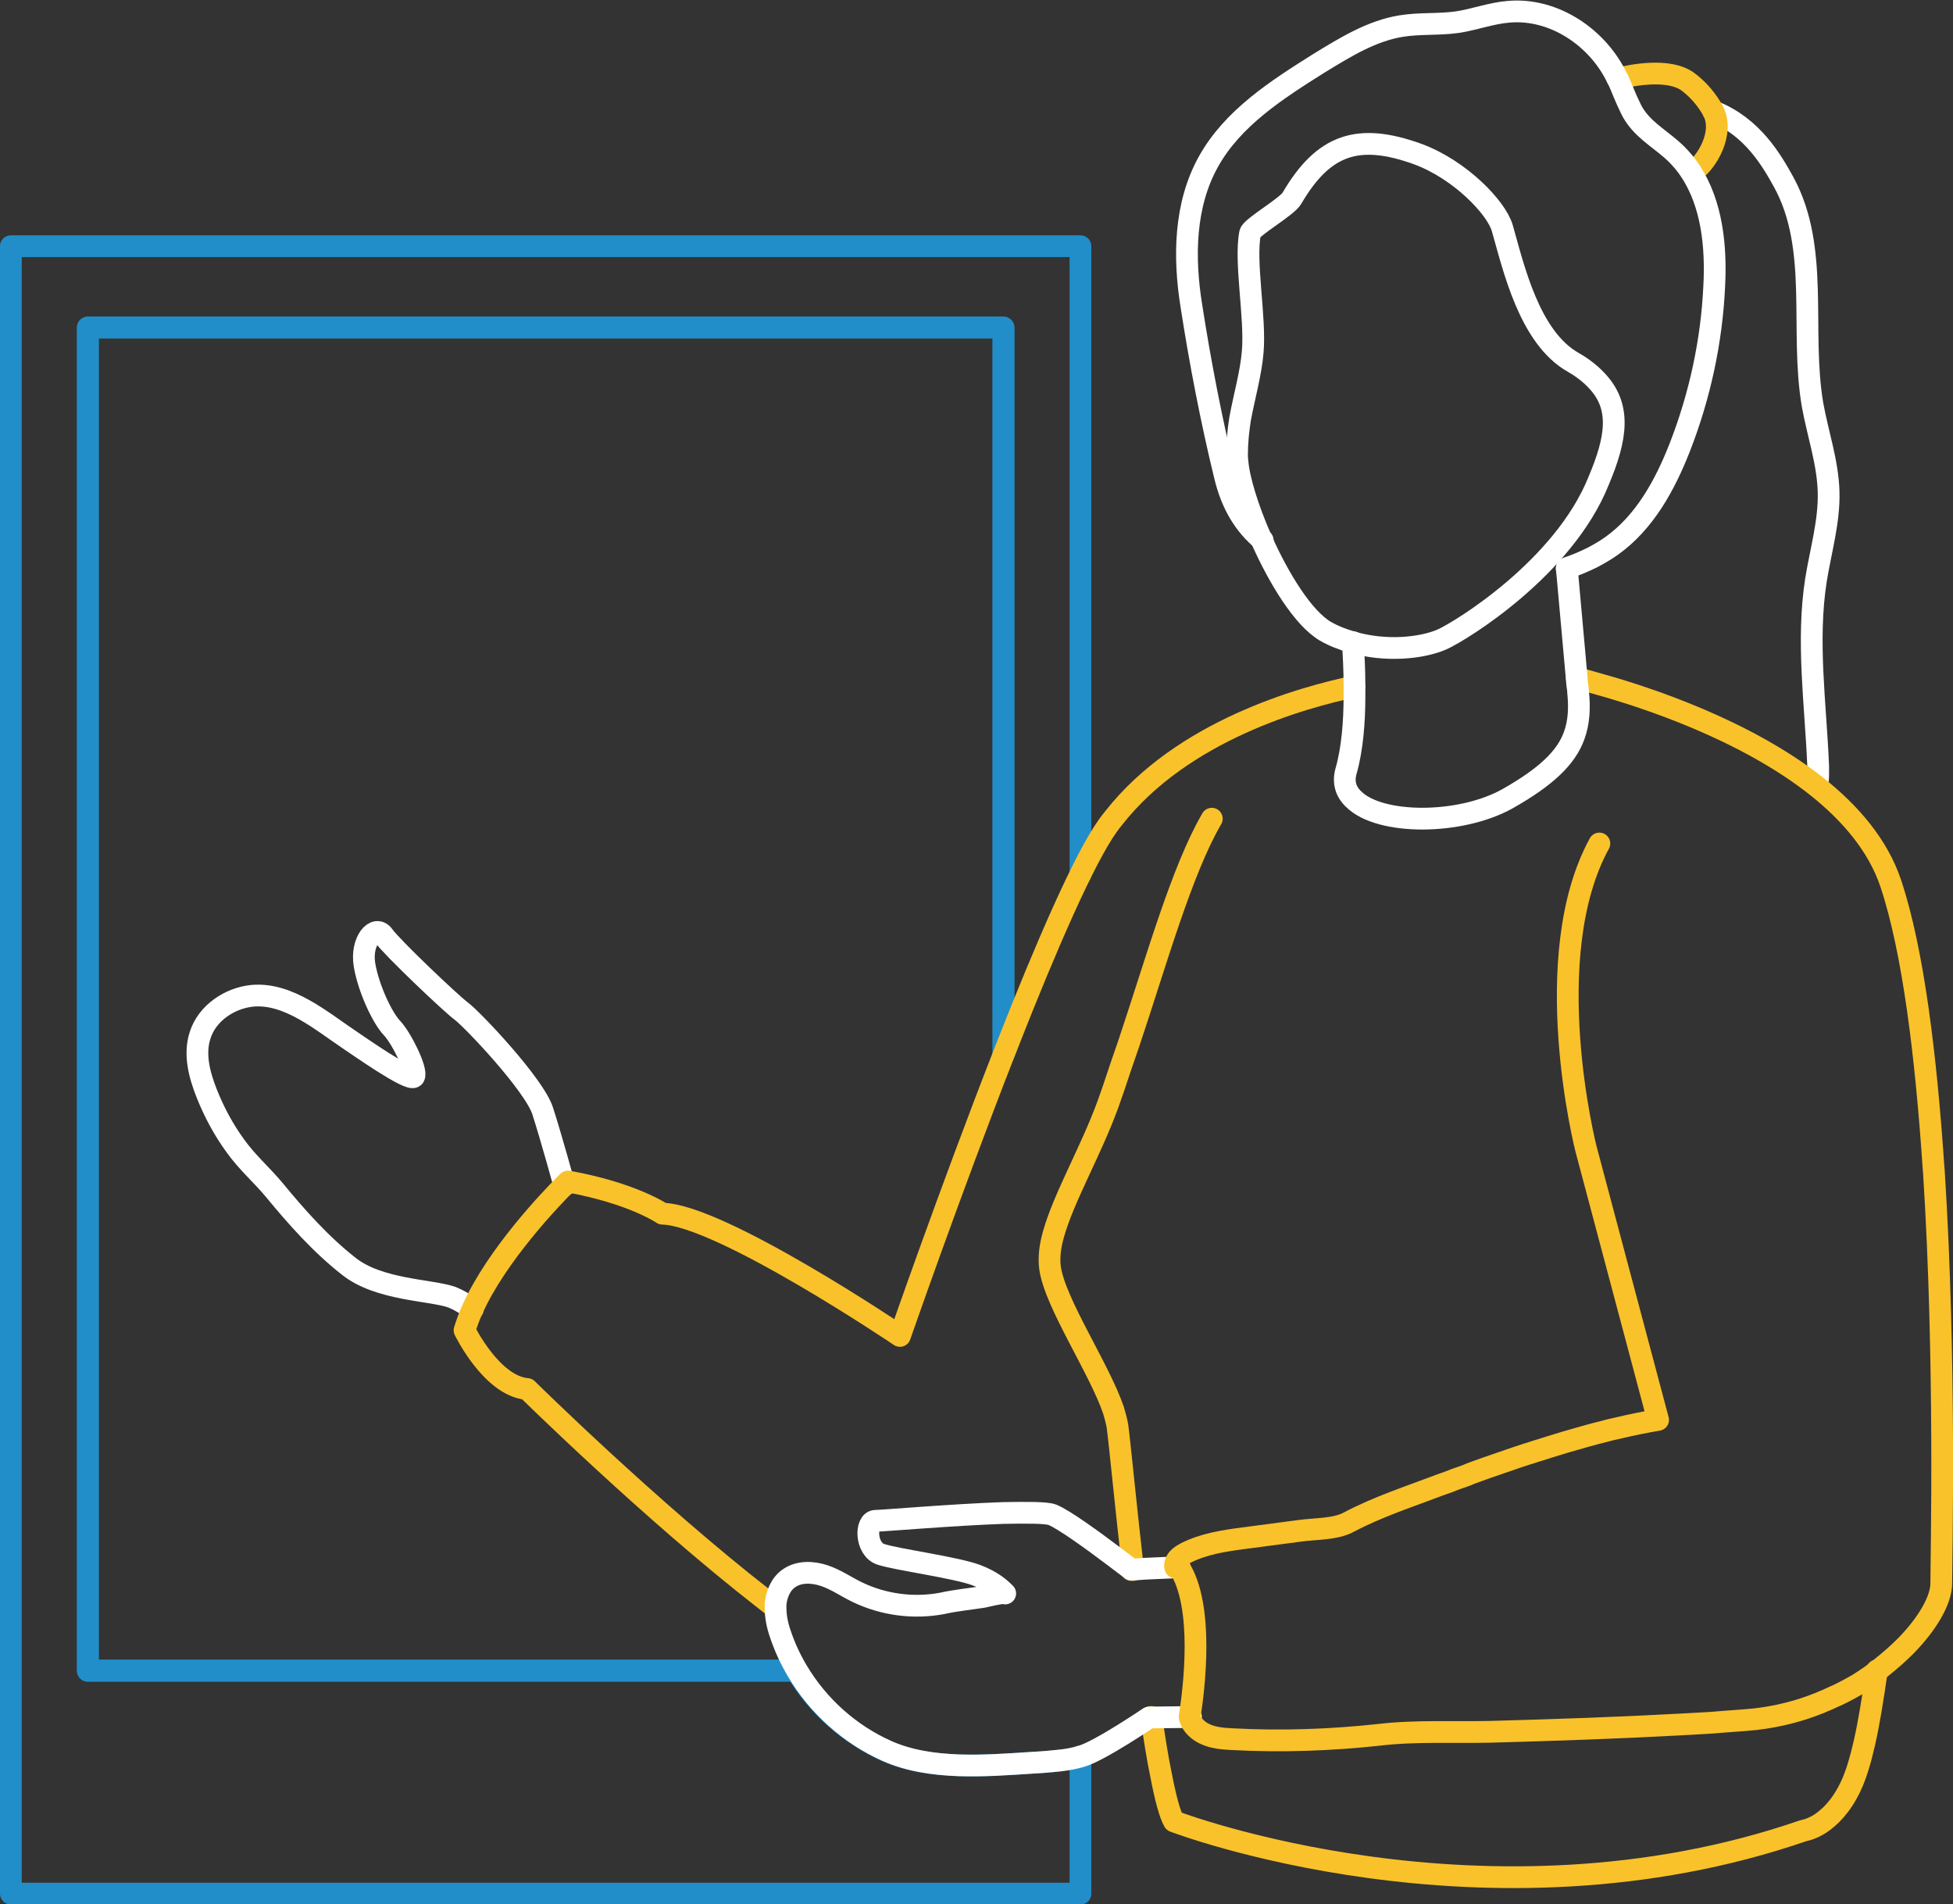 <svg xmlns="http://www.w3.org/2000/svg" xmlns:xlink="http://www.w3.org/1999/xlink" id="Layer_1" x="0px" y="0px" viewBox="0 0 449 437.7" style="enable-background:new 0 0 449 437.7;" xml:space="preserve"><rect x="0" y="0" width="449" height="437.7" fill="#333333" stroke="none"/><style type="text/css">	.st0{fill:none;stroke:#FFFFFF;stroke-width:5;stroke-linecap:round;stroke-linejoin:round;}	.st1{fill:none;stroke:#218EC9;stroke-width:5;stroke-linecap:round;stroke-linejoin:round;}	.st2{fill:none;stroke:#F9C22A;stroke-width:5;stroke-linecap:round;stroke-linejoin:round;}</style><path class="st0" d="M367,87.4c-1.4-1.5-3.2-2.9-5.3-4.1c-10.1-5.7-13.7-21.7-16.3-30.8c-1.3-4.7-9.7-13.5-19.5-17.1 c-13.6-4.9-21.6-2.3-28.9,10.2c-1.2,2-9.3,6.6-9.6,8c-1.3,6.5,1.3,19.5,0.6,27.3c-0.4,4.9-1.9,10-2.9,15.4c-0.4,2.6-0.7,5.3-0.7,8.1 c0,0.5,0,1.1,0.1,1.7c0.3,4,2.4,10.9,5.5,17.9c4,9,9.6,18.1,14.7,21.1c1.9,1.1,4,1.9,6.1,2.5c7.8,2.3,16.1,1.4,20.7-0.6 c4.5-2,28-16.5,36-36.4C371.7,100.7,372.8,93.4,367,87.4L367,87.4z"></path><path class="st0" d="M417.7,180.7c0.4-1.5,0.3-3.2,0.3-4.7c-0.6-14.3-2.7-28.6-0.5-42.7c1.1-6.8,3.1-13.5,2.9-20.3 c-0.2-6.8-2.5-13.3-3.7-20c-2.9-17.1,1.7-35.9-6.6-51.1c-2.7-4.9-7.2-12.8-16.2-16.3"></path><path class="st1" d="M243.5,404.7c-2,0.3-4.1,0.4-6.1,0.5c-10.8,0.7-23.6,1.8-33.7-2.7c-8.5-3.8-15.9-10.4-20.6-18.4H20.2V75.3 h210.5v167.2c0.4-1.1,0.9-2.2,1.3-3.3"></path><path class="st1" d="M248.4,201V56.6H2.5v378.7h245.9v-31.6"></path><path class="st1" d="M230.7,242.5V75.3H20.2V384h162.9"></path><path class="st0" d="M129.9,272.4l-0.2-0.1c0,0-3-10.9-4.9-16.8c-1.8-6-16.3-21.3-18.8-23.1c-2.4-1.8-15.9-14.6-17.8-17.3 c-1.9-2.7-5.3,1.3-4.4,6.7c0.9,5.4,4.1,12.2,6.3,14.5c2.2,2.3,5.9,9.8,5.1,11.2c-0.8,1.4-13.5-7.6-14.6-8.3 c-6.6-4.4-14.2-11-22.5-10.3c-5.3,0.5-10.5,4-12.1,9.1c-1.4,4.3-0.2,9,1.5,13.3c1.7,4.3,3.9,8.4,6.6,12.1c2.7,3.8,6.1,6.7,9,10.2 c5.1,6.2,10.7,12.5,17.1,17.5c6.9,5.5,18.9,5.4,23.7,7.1c1.3,0.5,3,1.5,4.8,2.7"></path><path class="st2" d="M311.4,157.8c-11.9,2.5-39.6,10.1-55.4,30.3c-0.4,0.5-0.9,1.1-1.3,1.7c-5.4,7.5-14.2,27.8-22.7,49.4 c-0.4,1.1-0.9,2.2-1.3,3.3c-12.3,31.5-23.8,64.6-23.8,64.6s-41.2-27.8-54.6-28.1c0,0-6.8-4.7-21.7-7.4c0,0-0.3,0.3-0.8,0.8 c-3.3,3.3-15.6,16.2-21.1,28.4c-0.8,1.7-1.4,3.4-1.9,5c0,0,6.2,12.8,14.4,13.5c0,0,28.5,28.1,54.5,48.3c0.8,0.6,1.6,1.3,2.4,1.9"></path><path class="st2" d="M260.1,360.9h0.4c-1.8-15.8-3.1-29.5-3.6-33.1c-0.2-1.1-0.5-2.3-0.9-3.6c-3.3-9.7-13.5-24.7-14.6-32.8 c-0.3-2.3,0-4.9,0.8-7.7c2.4-8.5,8.6-19.1,12.5-29.8c0.4-1.1,0.8-2.3,1.3-3.7c1-3,2.2-6.6,3.6-10.6c6.2-18.5,12.1-39.6,19-51.4"></path><path class="st2" d="M264.7,394.7c0.7,4.9,1.4,9.4,2.2,13.2c1,5.2,2,9.1,3,10.8c0,0,71.5,27.4,144.8,2.1c0,0,1.6-0.2,3.8-1.6 c2.1-1.4,4.8-3.9,7-8.6c1.2-2.5,2.2-5.9,3.1-9.8c1.1-4.8,2-10.5,2.9-16.8"></path><path class="st0" d="M271.2,360.3l-0.9,0l-6.8,0.3l-3,0.2h-0.4c0,0-1.7-1.3-4.1-3.1c-4.5-3.4-11.5-8.5-14.1-9.5 c-1.3-0.5-5.7-0.5-11.2-0.4c-11.6,0.4-27.8,1.8-29.4,1.8c-2.4,0-2.4,6.5,1.2,7.7c3.6,1.2,17.2,3,22,4.8c3.7,1.4,5.6,3.2,6.3,3.9 c0.2,0.2,0.3,0.3,0.3,0.3c0,0-0.1-0.1-0.3-0.1c-1,0-4.4,0.8-4.8,0.9c-3.2,0.5-6.4,0.8-9.5,1.5c-6.5,1.2-13.4,0.3-19.4-2.6 c-2.5-1.2-4.9-2.9-7.6-3.8c-2.7-0.9-5.8-1-8.1,0.6c-1.9,1.3-2.9,3.7-3.1,6c0,0.2,0,0.5,0,0.7c0,2.1,0.4,4.1,1.1,6.1 c1,3,2.3,5.8,3.9,8.5c4.8,8.1,12.1,14.6,20.6,18.4c10.1,4.5,22.8,3.4,33.7,2.7c2-0.1,4.1-0.3,6.1-0.5c1.7-0.2,3.4-0.5,5-1 c4.3-1.3,15.5-8.9,15.5-8.9h0.8l8.8-0.1h0"></path><path class="st2" d="M362.5,155.9c1,0.2,2.8,0.7,5.2,1.4c10.8,3,33.6,10.5,50,23.5c7.8,6.2,14.1,13.6,17,22.3 c5.2,15.6,8.1,39.9,9.8,65l0.1,1.2c2.8,43.5,1.7,89,1.7,94.7c0,3.7-3,9.1-8.2,14.4c-1.6,1.6-3.4,3.2-5.4,4.8 c-0.4,0.3-0.7,0.6-1.1,0.9c-0.4,0.3-0.8,0.6-1.2,0.9c-1.1,0.8-2.2,1.5-3.3,2.2c-0.6,0.3-1.2,0.7-1.8,1c-0.5,0.3-1,0.5-1.5,0.8 c-0.2,0.1-0.4,0.2-0.6,0.3c-0.4,0.2-0.8,0.4-1.3,0.6c-0.7,0.3-1.5,0.7-2.2,1c-0.6,0.2-1.1,0.5-1.7,0.7c-4.5,1.8-9.3,3-14.4,3.6 c-2.1,0.2-4.6,0.4-7.5,0.6c-0.8,0.1-1.6,0.1-2.4,0.2c-0.5,0-1.1,0.1-1.7,0.1c-1.1,0.1-2.3,0.1-3.5,0.2c-0.6,0-1.2,0.1-1.8,0.1 c-14.7,0.8-29.3,1.3-44,1.7c-8.5,0.2-17.3-0.3-25.7,0.7c-11.1,1.2-22.3,1.6-33.6,1c-2.3-0.1-4.6-0.3-6.6-1.3 c-1.4-0.7-2.7-1.9-3.2-3.4c0-0.1-0.1-0.3-0.1-0.4h0c1-6.4,3.4-25.4-2.4-34.4l-0.9,0c-0.1-0.3-0.1-0.7,0.1-1.2c0.4-1,1.4-1.6,2.3-2.1 c4.1-2.1,8.8-2.8,13.3-3.4l12.9-1.7c3.5-0.5,8.2-0.3,11.3-2c6.6-3.5,14-5.9,21.1-8.6c1.2-0.4,2.3-0.8,3.5-1.3 c1.2-0.4,2.4-0.8,3.5-1.3c1.2-0.4,2.4-0.9,3.6-1.3c3-1,6-2.1,9.1-3.1c1.1-0.3,2.1-0.7,3.2-1c0.7-0.2,1.5-0.5,2.2-0.7 c1.2-0.4,2.4-0.7,3.6-1.1c3.1-0.9,6.2-1.8,9.1-2.5c1-0.3,2-0.5,2.9-0.7c3.3-0.8,6.4-1.4,9.3-1.9L364.6,264c0,0-11.2-44,3.1-70.1"></path><path class="st2" d="M389.7,39.1c2.5-1.7,6.9-8.5,4.1-13.7c-1.3-2.3-3.1-4.6-5.6-6.5c-4.4-3.4-13.3-1.6-16.3-0.8"></path><path class="st0" d="M360.2,130.6c2.1-0.7,4-1.5,6-2.5c1.5-0.8,2.9-1.6,4.3-2.6c7.6-5.4,12.3-14,15.7-22.7 c4.6-11.8,7.3-24.3,7.9-36.9c0.5-9.2-0.5-19.1-5.5-26.6c-0.9-1.4-2-2.7-3.3-4c-3-2.9-6.7-4.9-9.1-8.2c-0.6-0.8-1.1-1.7-1.5-2.6 c-1-2-1.8-4.2-2.7-6.2c0,0,0-0.1-0.1-0.1c-4.4-9.5-14.6-16.4-25-15.5c-4,0.3-7.9,1.8-11.9,2.4c-4.3,0.6-8.7,0.2-12.9,0.9 c-6.8,1.1-12.9,4.9-18.8,8.5c-9.7,6.1-19.9,12.6-25.5,22.7c-5.5,9.9-5.7,21.9-3.9,33.1c2,12.9,4.6,26.4,7.7,39.1 c1.6,6.7,4.6,11.4,8.7,14.8"></path><path class="st0" d="M311,147.6c0.2,2.6,0.4,6.3,0.4,10.2c0,0.5,0,1.1,0,1.6c0,0.2,0,0.4,0,0.6c0,5.9-0.5,12.2-1.9,17.1 c-0.8,2.7-0.1,4.9,1.7,6.6c6,6,24.5,6,35.4-0.1c9-5.1,13.5-9.5,15.3-14.5c1.1-3,1.3-6.3,0.9-10.1c0-0.5-0.1-1.1-0.2-1.7 c0-0.4-0.1-0.9-0.1-1.3c-0.6-6.7-1.4-15.7-2.1-23.3c-0.1-0.7-0.1-1.3-0.2-1.9"></path></svg>